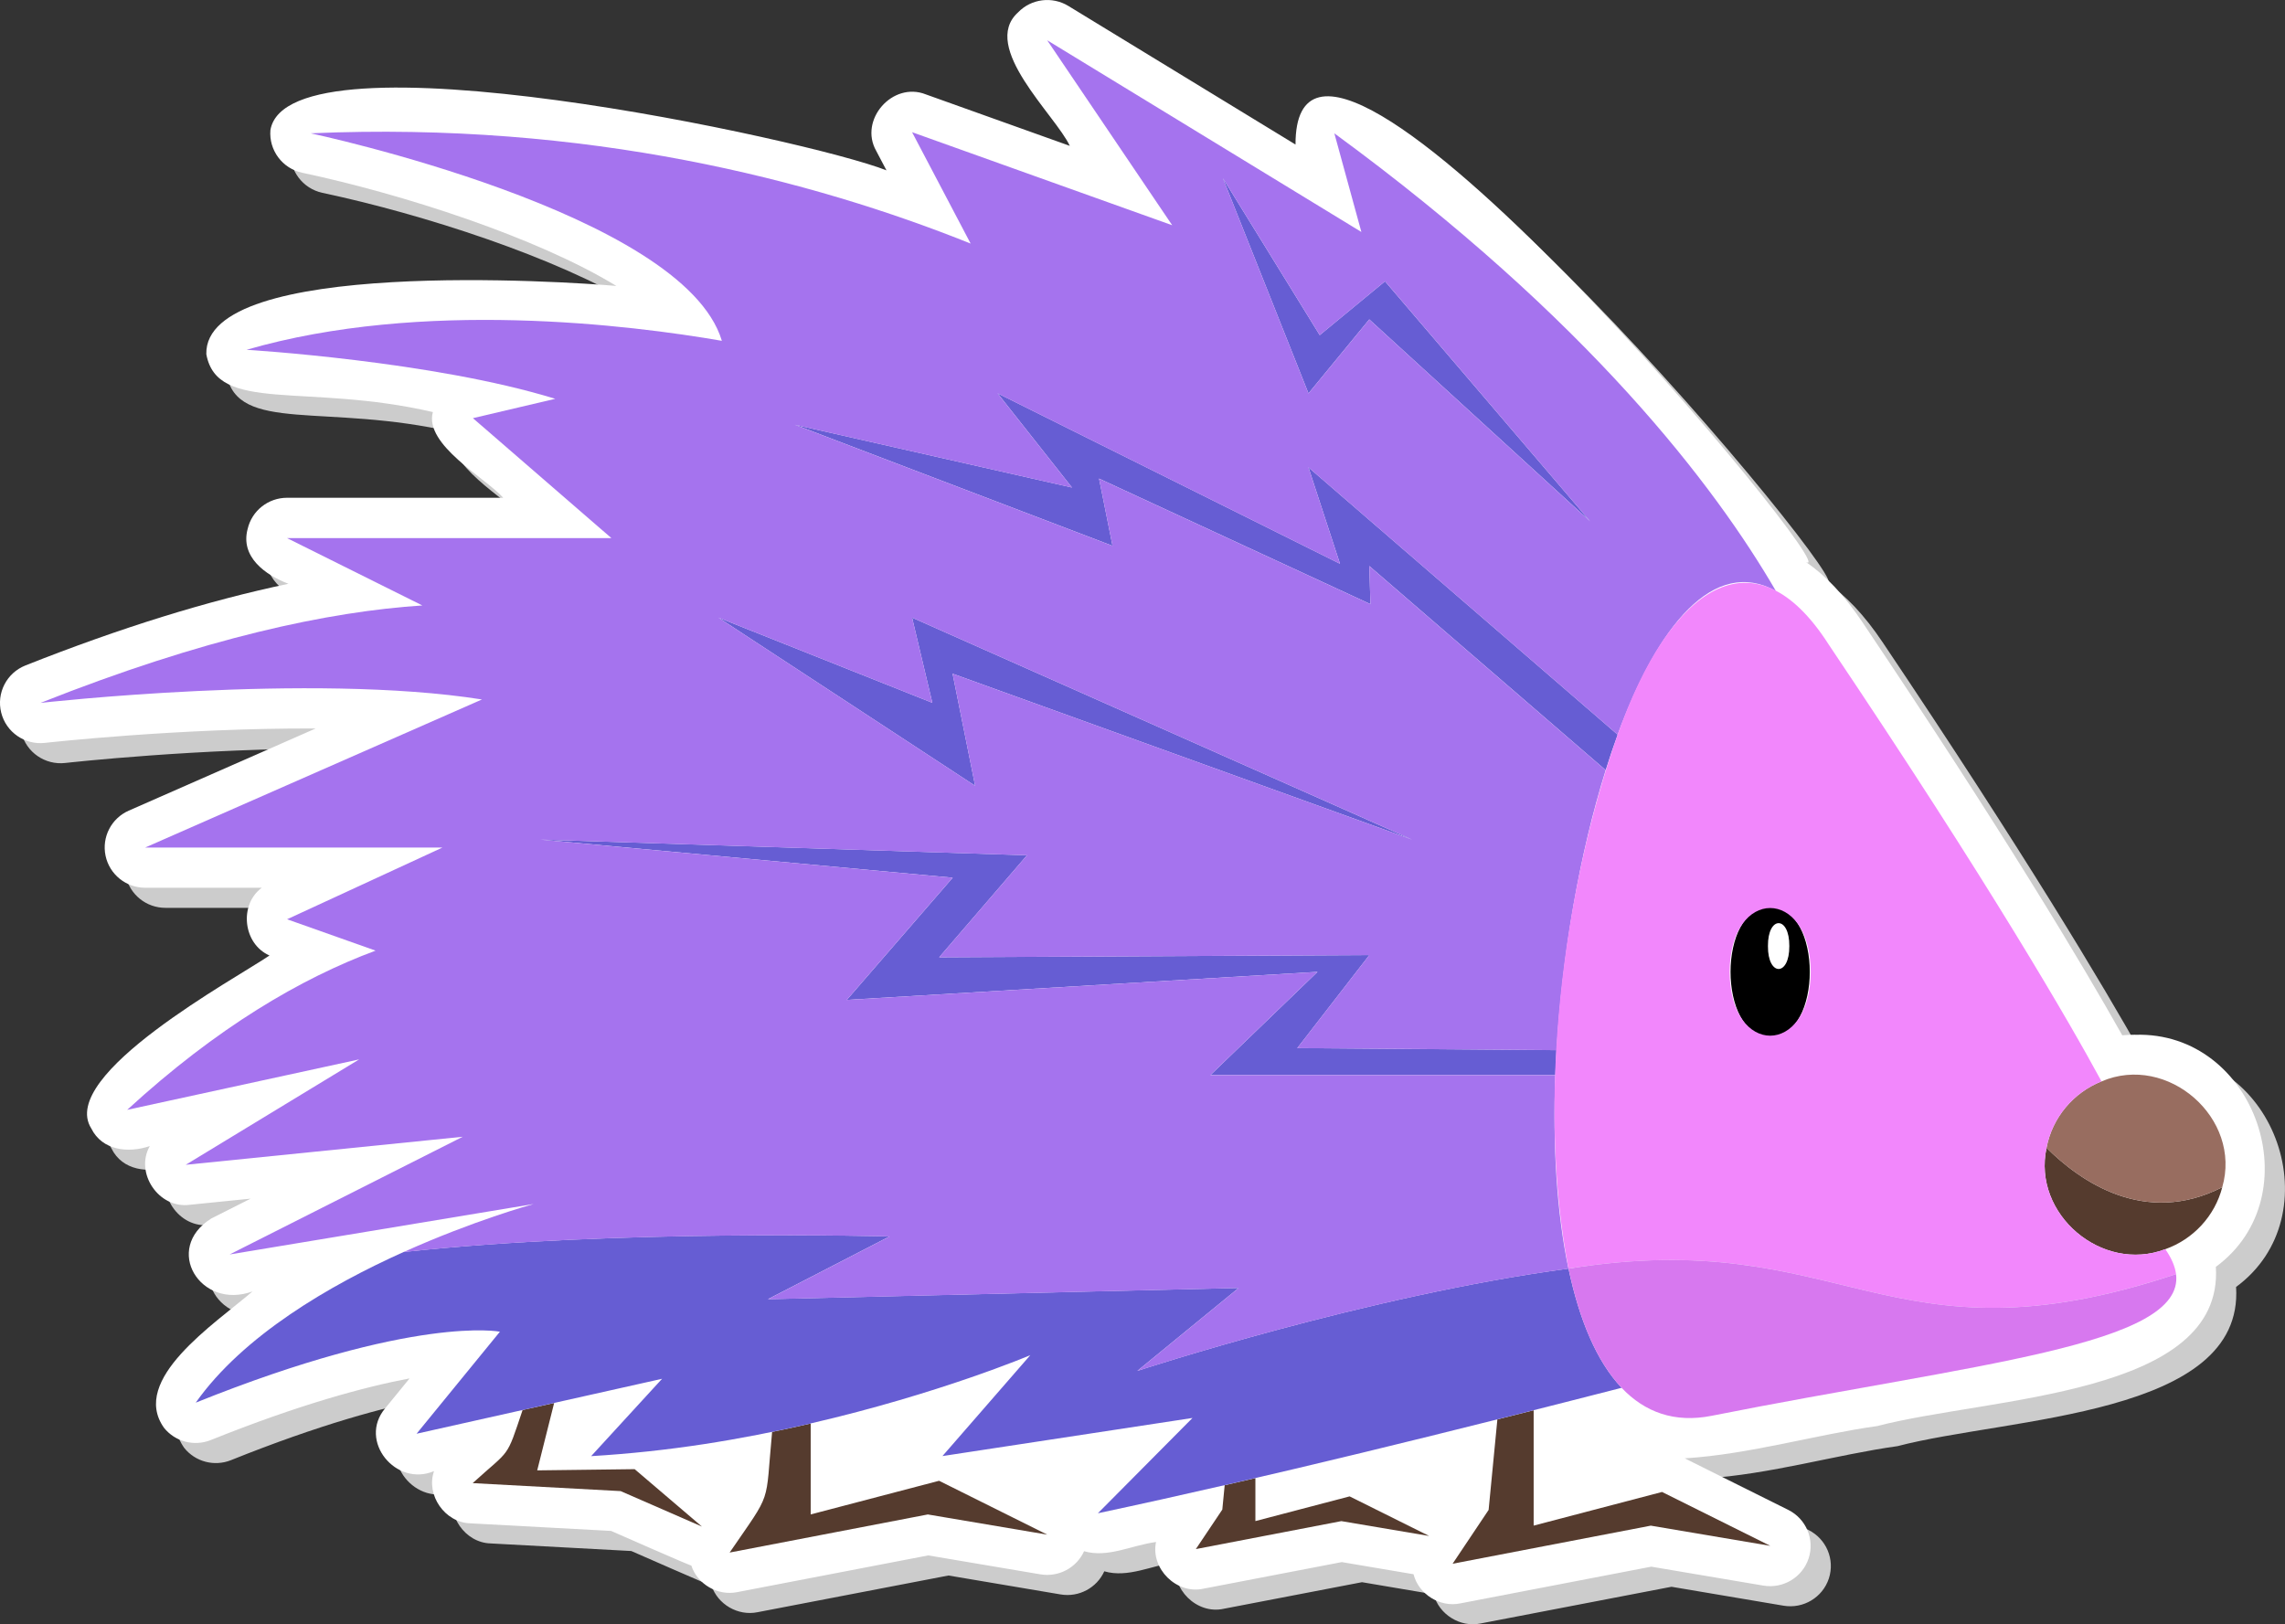 <svg width="211" height="150" viewBox="0 0 211 150" fill="none" xmlns="http://www.w3.org/2000/svg">
<rect x="0" y="0" width="211" height="150" fill="#333333" stroke="none"/>
<g clip-path="url(#clip0_2148_1249)">
<path d="M199.019 97.418C198.623 97.418 198.23 97.439 197.842 97.473C194.189 90.972 186.934 78.805 173.842 59.311C172.165 56.816 170.447 54.987 168.614 53.754C172.908 56.083 121.472 -6.111 121.497 15.204L100.521 2.406C99.025 1.493 97.087 1.738 95.872 3.003C92.342 6.197 99.347 12.508 100.653 15.325L87.353 10.569C84.281 9.356 81.153 12.934 82.781 15.796L83.725 17.589C76.702 14.793 28.491 4.348 26.839 13.863C26.682 15.73 27.942 17.42 29.782 17.811C39.066 19.784 51.414 23.766 58.785 28.263C54.195 27.855 20.687 25.65 20.919 34.567C21.923 40.066 30.109 37.197 41.84 39.911C41.003 42.925 46.752 46.032 48.335 47.826H28.373C26.641 47.826 25.134 49.011 24.738 50.691C24.034 53.283 26.366 54.956 28.502 55.769C21.076 57.324 12.955 59.844 4.217 63.31C2.478 64.002 1.523 65.865 1.978 67.672C2.433 69.48 4.158 70.672 6.023 70.462C6.196 70.441 18.468 69.076 31.012 69.134L13.761 76.718C12.146 77.426 11.251 79.168 11.615 80.889C11.98 82.611 13.504 83.841 15.271 83.841H26.04C23.912 85.414 24.318 89.036 26.752 90.097C23.77 92.147 7.168 101.116 10.293 106.062C11.303 108.119 13.726 108.371 15.701 107.697C14.289 110.172 16.524 113.511 19.392 113.12L25.009 112.553L21.378 114.385C16.889 117.188 20.374 122.871 25.183 121.122C21.659 124.146 13.851 129.251 17.007 133.71C18.035 135.003 19.798 135.462 21.332 134.847C29.494 131.567 35.511 129.942 39.687 129.154L37.431 131.92C34.914 134.92 38.423 139.213 41.944 137.716C41.183 139.928 42.94 142.475 45.308 142.538L58.295 143.239C58.375 143.263 65.898 146.595 65.7 146.429C66.27 148.165 68.144 149.26 69.95 148.89L87.585 145.5L97.941 147.249C99.632 147.532 101.281 146.637 101.972 145.113C104.166 145.749 106.329 144.57 108.617 144.262C108.096 146.723 110.512 149.129 113.001 148.572L125.77 146.118L132.394 147.238C132.859 149.091 134.852 150.325 136.713 149.931L154.349 146.54L164.701 148.289C166.524 148.593 168.301 147.529 168.878 145.78C169.454 144.027 168.652 142.123 167 141.297L157.442 136.537C163.431 136.164 169.645 134.325 175.217 133.554C185.514 130.862 207.243 130.793 206.483 118.851C215.394 112.305 210.173 97.062 199.019 97.421V97.418Z" fill="#CCCCCC"/>
<path d="M197.151 95.558C196.756 95.558 196.363 95.579 195.974 95.614C192.322 89.112 185.067 76.942 171.975 57.455C170.298 54.96 168.58 53.132 166.747 51.898C171.041 54.227 119.605 -7.967 119.629 13.348L98.654 0.55C97.157 -0.363 95.22 -0.118 94.005 1.148C90.475 4.341 97.48 10.653 98.786 13.47L85.486 8.714C82.413 7.5 79.285 11.078 80.914 13.94L81.858 15.733C74.835 12.937 26.624 2.492 24.971 12.008C24.815 13.874 26.075 15.564 27.915 15.955C37.199 17.928 49.547 21.91 56.917 26.407C52.328 25.999 18.82 23.794 19.052 32.711C20.055 38.21 28.242 35.342 39.972 38.055C39.136 41.069 44.885 44.176 46.468 45.97H26.506C24.773 45.97 23.267 47.155 22.871 48.835C22.166 51.428 24.499 53.1 26.634 53.913C19.208 55.468 11.088 57.988 2.35 61.454C0.611 62.146 -0.344 64.009 0.111 65.816C0.566 67.624 2.291 68.817 4.155 68.606C4.329 68.585 16.601 67.22 29.144 67.278L11.894 74.862C10.279 75.57 9.384 77.312 9.748 79.034C10.113 80.755 11.637 81.985 13.404 81.985H24.173C22.045 83.558 22.451 87.18 24.885 88.241C21.902 90.291 5.301 99.26 8.425 104.206C9.436 106.263 11.859 106.515 13.834 105.841C12.421 108.316 14.657 111.655 17.525 111.264L23.142 110.697L19.511 112.529C15.022 115.332 18.507 121.015 23.315 119.266C19.792 122.29 11.984 127.395 15.14 131.854C16.167 133.147 17.931 133.606 19.465 132.991C27.627 129.711 33.644 128.087 37.82 127.298L35.563 130.064C33.046 133.064 36.556 137.357 40.077 135.86C39.316 138.072 41.073 140.619 43.441 140.682L56.428 141.383C56.515 141.411 64.013 144.732 63.833 144.573C64.402 146.309 66.277 147.404 68.082 147.034L85.718 143.644L96.074 145.393C97.765 145.676 99.414 144.781 100.105 143.257C102.299 143.893 104.462 142.714 106.75 142.406C106.229 144.867 108.645 147.273 111.134 146.716L123.903 144.262L130.527 145.382C130.992 147.235 132.985 148.469 134.846 148.075L152.482 144.684L162.834 146.433C164.657 146.737 166.434 145.673 167.01 143.924C167.587 142.171 166.785 140.267 165.132 139.441L155.575 134.681C161.563 134.308 167.778 132.469 173.35 131.698C183.647 129.006 205.376 128.937 204.615 116.995C213.527 110.449 208.306 95.206 197.151 95.565V95.558Z" fill="white"/>
<path d="M64.827 140.986L57.311 137.706L43.647 136.969C47.188 133.748 46.709 134.816 48.257 130.219L51.17 129.569L49.607 135.791L58.606 135.68L64.827 140.989V140.986Z" fill="#553B2E"/>
<path d="M96.7 141.725L85.677 139.862L67.375 143.381C71.381 137.533 70.635 139.216 71.298 132.241C72.516 131.992 73.707 131.733 74.86 131.463V139.859L86.716 136.752L96.697 141.722L96.7 141.725Z" fill="#553B2E"/>
<path d="M131.953 141.846L123.861 140.478L110.426 143.06L112.87 139.413L113.089 137.163C114.029 136.945 114.977 136.728 115.925 136.506V140.474L124.625 138.193L131.953 141.84V141.846Z" fill="#553B2E"/>
<path d="M163.46 142.759L152.437 140.896L134.135 144.414L137.461 139.444L138.27 131.083C139.412 130.796 140.53 130.516 141.62 130.24V140.892L153.475 137.785L163.46 142.755V142.759Z" fill="#553B2E"/>
<path d="M74.864 131.463C68.288 132.97 61.838 134.042 54.586 134.477L61.137 127.333C54.829 128.747 44.771 130.993 38.467 132.407L46.163 122.985C46.163 122.985 38.307 121.402 18.074 129.538C22.462 123.327 30.468 118.682 37.272 115.623C56.894 113.487 82.144 114.185 82.144 114.185L70.913 119.981L114.378 118.944L105.022 126.604C105.223 126.538 126.261 119.635 144.838 117.157C145.834 121.879 147.438 125.739 149.747 128.166C134.27 132.134 117.363 136.347 101.38 139.752L110.115 130.952L87.028 134.47L95.138 125.152C95.138 125.152 86.771 128.702 74.86 131.456L74.864 131.463Z" fill="#665DD3"/>
<path d="M119.786 96.793L143.73 96.983C143.685 97.75 143.65 98.517 143.622 99.278H111.78L121.661 89.752L78.196 92.341L87.972 81.056L49.912 77.537L94.835 78.985L86.725 88.407L126.448 88.2L119.793 96.793H119.786Z" fill="#665DD3"/>
<path d="M130.391 77.537L87.964 62.215L90.044 72.567L66.336 57.037L86.093 64.904L84.222 57.037L130.391 77.537Z" fill="#665DD3"/>
<path d="M127.895 25.978L146.823 48.133L126.44 29.497L120.827 36.33L112.922 16.452L121.865 30.948L127.895 25.978Z" fill="#665DD3"/>
<path d="M120.827 43.163L149.378 67.849C148.993 68.9 148.625 69.992 148.271 71.122L126.445 52.274L126.549 55.793L101.487 44.197L102.733 50.408L73.408 39.227L98.987 45.023L92.124 36.327L123.737 52.064L120.824 43.16L120.827 43.163Z" fill="#665DD3"/>
<path d="M66.655 31.464C63.09 19.608 28.692 12.312 28.692 12.312C54.23 11.195 75.046 16.646 89.63 22.494L84.222 12.208L108.242 20.801L96.699 3.719L125.711 21.423L123.215 12.312C146.711 29.518 158.393 44.947 163.986 54.573C158.272 51.424 153.092 57.715 149.374 67.849L120.823 43.163L123.736 52.067L92.123 36.33L98.987 45.026L73.407 39.23L102.732 50.411L101.486 44.2L126.548 55.797L126.444 52.278L148.27 71.126C145.875 78.778 144.253 88.052 143.733 96.986L119.789 96.796L126.444 88.204L86.721 88.411L94.831 78.989L49.908 77.541L87.968 81.059L78.191 92.344L121.656 89.755L111.776 99.281H143.618C143.375 105.765 143.74 111.983 144.833 117.165C126.256 119.643 105.215 126.545 105.017 126.611L114.373 118.951L70.908 119.988L82.139 114.192C82.139 114.192 56.886 113.494 37.267 115.63C43.725 112.723 49.099 111.24 49.276 111.192L21.204 115.851L42.728 104.981L17.149 107.57L33.164 97.837L11.744 102.496C20.052 94.874 27.8 90.347 34.681 87.792L26.509 84.896L40.861 78.27H13.407L44.506 64.597C28.675 62.094 3.738 64.915 3.738 64.915C18.857 58.914 30.362 56.477 39 55.914L26.509 49.696H56.459L43.669 38.618L51.272 36.831C39.975 33.337 22.766 32.303 22.766 32.303C38.993 27.599 58.264 30.022 66.655 31.474V31.464ZM146.822 48.134L127.898 25.978L121.868 30.949L112.925 16.456L120.827 36.334L126.44 29.5L146.822 48.137V48.134ZM87.964 62.215L130.391 77.537L84.222 57.037L86.093 64.904L66.336 57.037L90.043 72.567L87.964 62.215Z" fill="#A573EE"/>
<path d="M199.952 115.36C194.099 117.597 187.656 112.129 188.982 106.007C192.054 109.066 198.029 113.304 205.208 109.643C204.518 112.305 202.528 114.444 199.956 115.36H199.952Z" fill="#553B2E"/>
<path d="M194.061 99.869C200.157 97.252 207.052 103.277 205.205 109.644C198.029 113.304 192.051 109.066 188.979 106.007C189.51 103.204 191.461 100.902 194.061 99.865V99.869Z" fill="#986D60"/>
<path d="M163.459 83.748C168.337 83.731 168.337 95.776 163.459 95.759C158.581 95.776 158.581 83.731 163.459 83.748Z" fill="black"/>
<path d="M188.979 106.011C187.653 112.132 194.1 117.596 199.949 115.364C200.526 116.197 200.848 116.96 200.939 117.666C174.124 126.6 170.433 113.062 144.837 117.161C141.872 101.898 144.261 82.345 149.374 67.849C154.203 54.117 162.015 48.804 168.864 59.522C183.883 81.875 191.142 94.494 194.058 99.869C191.461 100.906 189.51 103.207 188.975 106.011H188.979ZM167.205 89.752C167.173 81.892 159.748 81.892 159.716 89.752C159.748 97.612 167.173 97.612 167.205 89.752Z" fill="#F287FC"/>
<path d="M149.747 128.17C147.438 125.743 145.834 121.882 144.838 117.161C170.375 113.051 174.139 126.597 200.94 117.666C201.769 124.278 182.175 125.951 158.054 130.751C154.628 131.432 151.885 130.42 149.747 128.173V128.17Z" fill="#D778EF"/>
<path d="M165.229 87.37C165.25 90.191 163.233 90.191 163.254 87.37C163.233 84.55 165.25 84.55 165.229 87.37Z" fill="white"/>
</g>
<defs>
<clipPath id="clip0_2148_1249">
<rect width="211" height="150" fill="white"/>
</clipPath>
</defs>
</svg>
